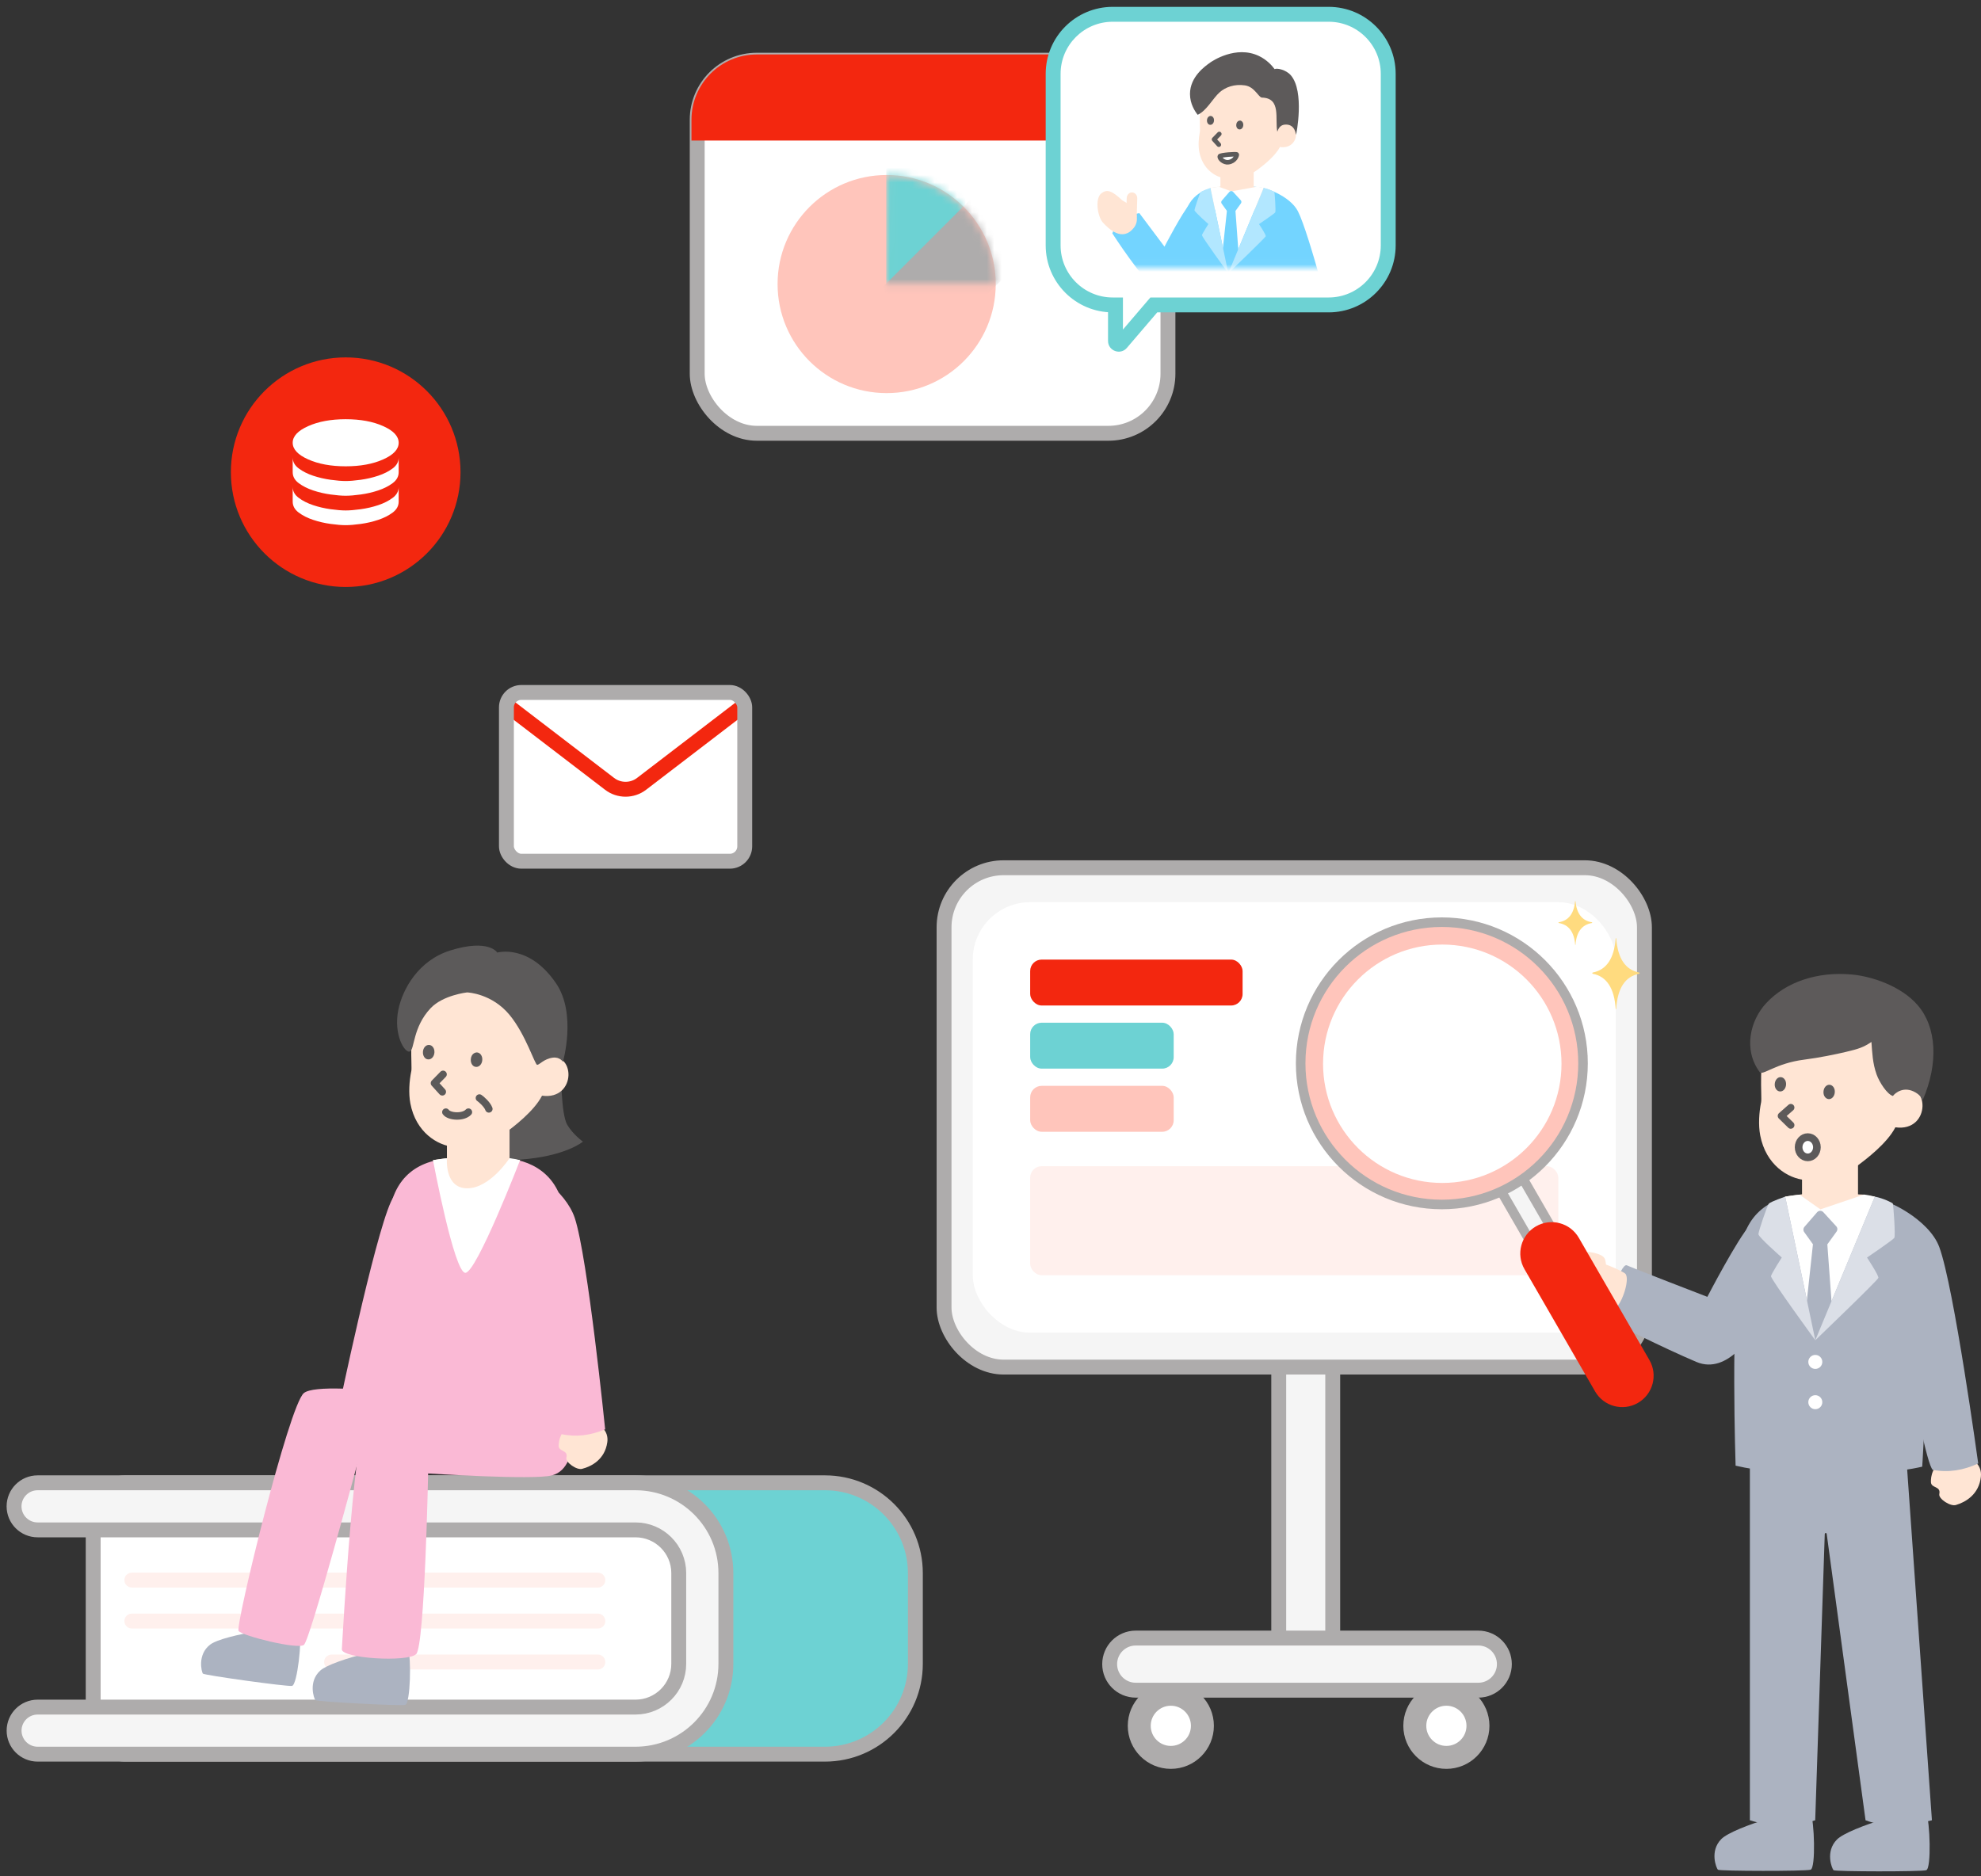 <svg width="266" height="252" viewBox="0 0 266 252" fill="none" xmlns="http://www.w3.org/2000/svg">
<rect x="0" y="0" width="266" height="252" fill="#333333" stroke="none"/>
<circle cx="46.418" cy="63.417" r="15.417" fill="#F3270F"/>
<mask id="mask0_333_23437" style="mask-type:alpha" maskUnits="userSpaceOnUse" x="36" y="53" width="20" height="20">
<rect x="36.931" y="53.93" width="18.975" height="18.975" fill="white"/>
</mask>
<g mask="url(#mask0_333_23437)">
<path d="M46.417 62.627C48.394 62.627 50.074 62.317 51.457 61.698C52.841 61.078 53.533 60.334 53.533 59.464C53.533 58.595 52.841 57.85 51.457 57.231C50.074 56.611 48.394 56.302 46.417 56.302C44.441 56.302 42.761 56.611 41.377 57.231C39.993 57.85 39.302 58.595 39.302 59.464C39.302 60.334 39.993 61.078 41.377 61.698C42.761 62.317 44.441 62.627 46.417 62.627ZM46.417 64.603C46.957 64.603 47.633 64.547 48.443 64.435C49.254 64.323 50.034 64.142 50.785 63.892C51.536 63.641 52.182 63.315 52.722 62.913C53.263 62.511 53.533 62.021 53.533 61.441V63.417C53.533 63.997 53.263 64.488 52.722 64.89C52.182 65.292 51.536 65.618 50.785 65.868C50.034 66.119 49.254 66.3 48.443 66.412C47.633 66.524 46.957 66.58 46.417 66.58C45.877 66.58 45.202 66.524 44.391 66.412C43.581 66.3 42.8 66.119 42.049 65.868C41.298 65.618 40.652 65.292 40.112 64.89C39.572 64.488 39.302 63.997 39.302 63.417V61.441C39.302 62.021 39.572 62.511 40.112 62.913C40.652 63.315 41.298 63.641 42.049 63.892C42.8 64.142 43.581 64.323 44.391 64.435C45.202 64.547 45.877 64.603 46.417 64.603ZM46.417 68.556C46.957 68.556 47.633 68.5 48.443 68.388C49.254 68.276 50.034 68.095 50.785 67.845C51.536 67.594 52.182 67.268 52.722 66.866C53.263 66.465 53.533 65.974 53.533 65.394V67.371C53.533 67.95 53.263 68.441 52.722 68.843C52.182 69.245 51.536 69.571 50.785 69.821C50.034 70.072 49.254 70.253 48.443 70.365C47.633 70.477 46.957 70.533 46.417 70.533C45.877 70.533 45.202 70.477 44.391 70.365C43.581 70.253 42.8 70.072 42.049 69.821C41.298 69.571 40.652 69.245 40.112 68.843C39.572 68.441 39.302 67.95 39.302 67.371V65.394C39.302 65.974 39.572 66.465 40.112 66.866C40.652 67.268 41.298 67.594 42.049 67.845C42.8 68.095 43.581 68.276 44.391 68.388C45.202 68.5 45.877 68.556 46.417 68.556Z" fill="white"/>
</g>
<rect x="93.618" y="8.086" width="63.21" height="50.106" rx="8" fill="white" stroke="#AEACAC" stroke-width="2"/>
<path d="M93.618 16.086C93.618 11.668 97.2 8.086 101.618 8.086H148.828C153.246 8.086 156.828 11.668 156.828 16.086V18.107H93.618V16.086Z" fill="#F3270F" stroke="#F3270F" stroke-width="1.542"/>
<path d="M119.056 52.797C127.145 52.797 133.703 46.239 133.703 38.15C133.703 30.061 127.145 23.504 119.056 23.504C110.967 23.504 104.41 30.061 104.41 38.15C104.41 46.239 110.967 52.797 119.056 52.797Z" fill="#FFC5BB"/>
<mask id="mask1_333_23437" style="mask-type:luminance" maskUnits="userSpaceOnUse" x="119" y="23" width="15" height="16">
<path d="M119.05 23.505C127.086 23.505 133.697 30.118 133.697 38.151C128.868 38.151 123.826 38.157 119.001 38.159C119.05 32.216 119.05 30.832 119.05 23.505Z" fill="white"/>
</mask>
<g mask="url(#mask1_333_23437)">
<path d="M129.623 17.1H119V43.429H129.623V17.1Z" fill="#6DD2D3"/>
<path d="M140.145 31.965L132.634 24.453L114.016 43.071L121.528 50.582L140.145 31.965Z" fill="#AEACAC"/>
</g>
<path d="M178.405 1.92C182.823 1.92 186.405 5.502 186.405 9.92V32.953C186.405 37.371 182.823 40.953 178.405 40.953H154.929L150.552 46.073C150.288 46.382 149.782 46.195 149.782 45.789V40.953H149.411C144.993 40.953 141.411 37.371 141.411 32.953V9.92C141.411 5.502 144.993 1.92 149.411 1.92H178.405Z" fill="white"/>
<path d="M154.929 40.953V39.953H154.469L154.169 40.303L154.929 40.953ZM150.552 46.073L151.312 46.723L151.312 46.723L150.552 46.073ZM149.782 40.953H150.782V39.953H149.782V40.953ZM149.411 40.953L149.411 41.953H149.411V40.953ZM149.411 1.92V0.92V1.92ZM178.405 1.92V2.92C182.271 2.92 185.405 6.054 185.405 9.92H186.405H187.405C187.405 4.949 183.376 0.92 178.405 0.92V1.92ZM186.405 9.92H185.405V32.953H186.405H187.405V9.92H186.405ZM186.405 32.953H185.405C185.405 36.819 182.271 39.953 178.405 39.953V40.953V41.953C183.376 41.953 187.405 37.924 187.405 32.953H186.405ZM178.405 40.953V39.953H154.929V40.953V41.953H178.405V40.953ZM154.929 40.953L154.169 40.303L149.791 45.423L150.552 46.073L151.312 46.723L155.689 41.603L154.929 40.953ZM150.552 46.073L149.791 45.423C150.132 45.026 150.782 45.266 150.782 45.789H149.782H148.782C148.782 47.124 150.444 47.738 151.312 46.723L150.552 46.073ZM149.782 45.789H150.782V40.953H149.782H148.782V45.789H149.782ZM149.782 40.953V39.953H149.411V40.953V41.953H149.782V40.953ZM149.411 40.953L149.411 39.953C145.545 39.953 142.411 36.819 142.411 32.953H141.411H140.411C140.411 37.924 144.44 41.953 149.411 41.953L149.411 40.953ZM141.411 32.953H142.411V9.92H141.411H140.411V32.953H141.411ZM141.411 9.92H142.411C142.411 6.054 145.545 2.92 149.411 2.92V1.92V0.92C144.44 0.92 140.411 4.949 140.411 9.92H141.411ZM149.411 1.92V2.92H178.405V1.92V0.92H149.411V1.92Z" fill="#6DD2D3"/>
<mask id="mask2_333_23437" style="mask-type:luminance" maskUnits="userSpaceOnUse" x="145" y="4" width="37" height="32">
<path d="M181.676 35.972L145.324 35.972V4L181.676 4V35.972Z" fill="white"/>
</mask>
<g mask="url(#mask2_333_23437)">
<g clip-path="url(#clip0_333_23437)">
<path d="M168.151 25.073H164.511C161.209 25.073 159.344 26.709 158.915 29.653C158.17 34.77 158.571 46.705 158.571 46.705C162.289 47.59 169.532 47.696 173.459 46.784C173.459 46.784 174.19 36.063 173.325 29.617C172.804 25.739 169.662 25.073 168.151 25.073Z" fill="#73D4FF"/>
<path d="M169.38 25.285C169.607 25.073 173.208 26.257 174.285 28.383C175.818 31.409 179.337 45.191 179.337 45.191C178.23 45.868 177.053 46.203 175.793 46.113C174.815 45.423 169.172 25.481 169.382 25.286L169.38 25.285Z" fill="#73D4FF"/>
<path d="M169.682 25.238C167.321 24.89 164.939 24.834 162.526 25.238V28.145H169.682V25.238Z" fill="#FFE5D4"/>
<path d="M168.338 26.247H163.872V20.707H168.338V26.247Z" fill="#FFE5D4"/>
<path d="M162.527 25.238L164.932 36.7L169.683 25.238C169.363 25.163 169.106 25.107 168.818 25.075L165.337 25.7L163.672 25.081C163.278 25.125 162.895 25.177 162.527 25.239V25.238Z" fill="white"/>
<path d="M165.571 25.764C165.436 25.618 165.206 25.621 165.076 25.77L164.063 26.939C163.962 27.055 163.954 27.225 164.044 27.35L165.052 28.753C165.183 28.936 165.456 28.936 165.589 28.753L166.63 27.312C166.721 27.185 166.712 27.01 166.605 26.895L165.571 25.764Z" fill="#73D4FF"/>
<path d="M164.746 28.327H165.892L166.351 34.589L164.932 37.159L164.07 34.578L164.744 28.328L164.746 28.327Z" fill="#73D4FF"/>
<path d="M169.684 25.238C170.377 25.375 171.088 25.732 171.12 25.796C171.152 25.86 171.346 28.359 171.233 28.53C171.12 28.701 169.056 30.099 169.056 30.099C169.056 30.099 170.006 31.529 169.961 31.723C169.917 31.916 164.931 36.698 164.931 36.698L169.684 25.236V25.238Z" fill="#B2E7FF"/>
<path d="M161.228 25.795C161.094 25.949 160.394 28.011 160.394 28.235C160.394 28.46 162.257 30.094 162.257 30.094C162.257 30.094 161.441 31.369 161.396 31.581C161.352 31.793 164.932 36.698 164.932 36.698L162.529 25.236C162.529 25.236 161.364 25.641 161.23 25.795H161.228Z" fill="#B2E7FF"/>
<path d="M159.781 27.385C158.776 28.469 156.361 33.127 156.361 33.127L152.985 28.62C151.245 28.899 149.956 29.733 149.358 31.341C149.358 31.341 153.558 37.846 155.293 38.85C157.854 40.332 159.783 35.654 159.783 35.654V27.385H159.781Z" fill="#73D4FF"/>
<path d="M152.257 30.582C150.717 32.547 148.858 30.714 148.112 29.914C147.366 29.114 146.975 26.616 147.92 25.935C148.657 25.403 149.287 25.59 150.659 26.88L151.732 27.538C152.724 28.314 152.961 29.685 152.257 30.582Z" fill="#FFE5D4"/>
<path d="M152.706 26.646C152.718 26.215 152.411 25.855 152.02 25.841C151.63 25.827 151.303 26.166 151.291 26.596L151.224 28.905C151.211 29.337 151.518 29.697 151.909 29.711C152.3 29.725 152.626 29.386 152.638 28.956L152.706 26.646Z" fill="#FFE5D4"/>
<path d="M161.11 17.734C160.948 18.541 160.875 19.544 161.036 20.389C161.491 22.763 163.262 23.842 164.624 23.964C165.459 24.038 167.22 24.055 168.959 22.72C169.441 22.349 171.19 21.053 171.857 19.748C174.746 20.153 174.676 15.884 172.112 16.605C171.75 16.724 172.202 11.156 167.843 10.416C164.721 9.886 162.531 10.633 161.642 12.589C160.844 14.347 161.203 17.282 161.113 17.735L161.11 17.734Z" fill="#FFE5D4"/>
<path d="M162.525 16.762H162.497C162.247 16.762 162.044 16.485 162.068 16.134C162.091 15.802 162.315 15.556 162.583 15.576C162.847 15.596 163.036 15.87 163.011 16.203C162.989 16.524 162.778 16.765 162.525 16.765V16.762Z" fill="#5D5A5A"/>
<path d="M166.456 17.38H166.428C166.178 17.38 165.972 17.104 166 16.753C166.036 16.29 166.372 16.183 166.514 16.194C166.764 16.212 166.967 16.47 166.943 16.821C166.92 17.142 166.709 17.383 166.456 17.383V17.38Z" fill="#5D5A5A"/>
<path d="M162.498 8.403C161.805 8.891 159.795 10.308 159.786 12.606C159.781 13.961 160.472 14.978 160.816 15.416C161.988 14.912 162.875 13.189 163.761 12.403C164.53 11.719 165.745 11.248 167.183 11.469C168.491 11.671 168.993 13.098 169.451 13.108C172.076 13.171 171.166 15.98 171.51 17.687C171.592 17.577 171.707 16.757 172.63 16.73C173.945 16.692 173.999 18.114 174.026 18.114C174.054 18.114 175.215 12.276 173.32 10.103C172.66 9.349 171.438 9.11 171.151 9.287C170.773 8.775 170.096 8.023 169.042 7.518C165.947 6.044 162.749 8.223 162.498 8.4H162.499L162.498 8.403Z" fill="#5D5A5A"/>
<path d="M163.722 17.992L163.013 18.72L163.66 19.432" stroke="#5C5A5A" stroke-width="0.61" stroke-linecap="round" stroke-linejoin="round"/>
<path d="M163.796 20.988C163.847 20.808 166.058 20.641 166.073 20.754C166.089 20.866 165.855 21.662 164.935 21.789C164.35 21.87 163.706 21.307 163.796 20.988Z" fill="white" stroke="#5C5A5A" stroke-width="0.61" stroke-linecap="round" stroke-linejoin="round"/>
</g>
</g>
<path d="M178.953 179.981V223.462H171.703V179.981H178.953Z" fill="#F5F5F5" stroke="#AEACAC" stroke-width="2"/>
<rect x="126.764" y="116.542" width="94.044" height="67.064" rx="8" fill="#F5F5F5" stroke="#AEACAC" stroke-width="2"/>
<rect x="130.619" y="121.167" width="86.336" height="57.814" rx="7.709" fill="white"/>
<rect x="138.327" y="128.876" width="28.522" height="6.167" rx="1.542" fill="#F3270F"/>
<rect x="138.327" y="137.354" width="19.271" height="6.167" rx="1.542" fill="#6DD2D3"/>
<rect x="138.327" y="145.834" width="19.271" height="6.167" rx="1.542" fill="#FFC5BB"/>
<rect x="138.327" y="156.626" width="70.919" height="14.646" rx="1.542" fill="#FFF0ED"/>
<circle cx="157.214" cy="231.785" r="4.24" fill="white" stroke="#AEACAC" stroke-width="3.083"/>
<circle cx="194.214" cy="231.785" r="4.24" fill="white" stroke="#AEACAC" stroke-width="3.083"/>
<path d="M152.501 220H198.501C200.434 220 202.001 221.567 202.001 223.5C202.001 225.433 200.434 227 198.501 227H152.501C150.568 227 149.001 225.433 149.001 223.5C149.001 221.567 150.568 220 152.501 220Z" fill="#F5F5F5" stroke="#AEACAC" stroke-width="2"/>
<rect x="68" y="93" width="32" height="22.667" rx="2" fill="white"/>
<path d="M68 94.666L81.852 105.274C83.113 106.242 84.887 106.242 86.148 105.274L100 94.666" stroke="#F3270F" stroke-width="2" stroke-miterlimit="10"/>
<rect x="68" y="93" width="32" height="22.667" rx="2" stroke="#AEACAC" stroke-width="2"/>
<path d="M122.911 211.275C122.911 204.577 117.475 199.147 110.769 199.147H16.741C14.993 199.147 13.576 200.563 13.576 202.308C13.576 204.054 14.993 205.469 16.741 205.469V229.271C14.995 229.273 13.582 230.688 13.582 232.431C13.582 234.177 14.998 235.592 16.746 235.592H110.769C117.475 235.592 122.911 230.163 122.911 223.465V211.275Z" fill="#6DD2D3"/>
<path d="M16.746 229.271C16.744 229.271 16.743 229.271 16.741 229.271M16.741 229.271C14.995 229.273 13.582 230.688 13.582 232.431C13.582 234.177 14.998 235.592 16.746 235.592H110.769C117.475 235.592 122.911 230.163 122.911 223.465V211.275C122.911 204.577 117.475 199.147 110.769 199.147H16.741C14.993 199.147 13.576 200.563 13.576 202.308C13.576 204.054 14.993 205.469 16.741 205.469V229.271Z" stroke="#AEACAC" stroke-width="2" stroke-linecap="round" stroke-linejoin="round"/>
<path d="M85.468 203.585H12.513V231.153H85.468C90.024 231.153 93.717 227.46 93.718 222.903V211.835C93.717 207.279 90.024 203.585 85.468 203.585Z" fill="white" stroke="#AEACAC" stroke-width="2"/>
<path fill-rule="evenodd" clip-rule="evenodd" d="M97.469 211.275C97.469 204.577 92.033 199.147 85.327 199.147H5.051C3.304 199.147 1.887 200.563 1.887 202.308C1.887 204.054 3.304 205.469 5.051 205.469H85.327C88.537 205.469 91.139 208.068 91.139 211.275V223.465C91.139 226.671 88.537 229.271 85.327 229.271H5.057C3.309 229.271 1.892 230.686 1.892 232.431C1.892 234.177 3.309 235.592 5.057 235.592H85.327C92.033 235.592 97.469 230.163 97.469 223.465V211.275Z" fill="#F5F5F5" stroke="#AEACAC" stroke-width="2" stroke-linecap="round" stroke-linejoin="round"/>
<path d="M17.702 212.213L80.277 212.213" stroke="#FFF0ED" stroke-width="2" stroke-linecap="round"/>
<path d="M17.703 217.714L80.278 217.714" stroke="#FFF0ED" stroke-width="2" stroke-linecap="round"/>
<path d="M44.52 223.215L80.277 223.215" stroke="#FFF0ED" stroke-width="2" stroke-linecap="round"/>
<g clip-path="url(#clip1_333_23437)">
<path d="M265.985 198.329C265.733 200.72 263.915 201.745 262.669 202.115C261.932 202.393 260.267 201.296 260.401 200.666V200.656C260.642 199.544 259.309 199.914 259.278 199.058C259.263 198.663 259.311 198.121 259.571 197.545C261.02 194.334 266.316 195.169 265.985 198.326V198.329Z" fill="#FFE5D4"/>
<path d="M252.787 161.359C253.208 161.051 259.003 163.717 260.396 167.478C262.379 172.834 265.626 196.551 265.626 196.551C263.645 197.471 261.613 197.805 259.522 197.414C258.02 196.073 252.402 161.644 252.787 161.359Z" fill="#ACB3C1"/>
<path d="M243.12 251.112C242.398 251.327 230.864 251.304 230.672 251.112C230.479 250.919 229.513 248.635 231.126 246.997C232.739 245.358 242.614 242.432 243.117 243.449C243.621 244.469 243.839 250.896 243.117 251.112H243.12Z" fill="#ACB3C1"/>
<path d="M258.646 251.176C257.924 251.392 246.39 251.369 246.198 251.176C246.005 250.983 245.039 248.7 246.652 247.061C248.266 245.422 258.14 242.496 258.643 243.514C259.147 244.533 259.365 250.96 258.643 251.176H258.646Z" fill="#ACB3C1"/>
<path d="M234.966 190.16V244.471C237.843 245.378 240.766 245.391 243.738 244.471L245.02 206.035C245.02 205.845 245.285 205.845 245.285 206.035L250.497 244.471C253.155 245.473 256.181 245.296 259.41 244.471L255.578 190.16H234.969H234.966Z" fill="#ACB3C1"/>
<path d="M251.747 160.712C247.774 160.127 243.764 160.032 239.703 160.712V165.606H251.747V160.712Z" fill="#FFE5D4"/>
<path d="M249.173 160.437H243.047C237.488 160.437 234.349 163.19 233.627 168.145C232.374 176.758 233.049 196.846 233.049 196.846C239.307 198.336 251.498 198.513 258.107 196.98C258.107 196.98 259.338 178.934 257.881 168.084C257.005 161.556 251.716 160.437 249.173 160.437Z" fill="#ACB3C1"/>
<path d="M249.485 166.276H241.969V156.342H249.485V166.276Z" fill="#FFE5D4"/>
<path d="M250.396 162.921H241.632V160.447C244.553 160.303 247.473 160.303 250.396 160.447V162.921Z" fill="#FFE5D4"/>
<path d="M239.706 160.711L243.754 180.003L251.75 160.711C251.211 160.586 250.779 160.49 250.294 160.437L244.435 162.422L241.632 160.447C240.969 160.521 240.325 160.609 239.706 160.714V160.711Z" fill="white"/>
<path d="M244.826 162.8C244.6 162.553 244.212 162.558 243.993 162.81L242.288 164.778C242.118 164.973 242.105 165.258 242.257 165.469L243.952 167.83C244.173 168.138 244.633 168.138 244.857 167.83L246.608 165.405C246.763 165.191 246.747 164.896 246.567 164.703L244.826 162.8Z" fill="#ACB3C1"/>
<path d="M243.436 167.113H245.366L246.139 177.652L243.75 181.978L242.299 177.634L243.434 167.115L243.436 167.113Z" fill="#ACB3C1"/>
<path d="M251.749 160.712C252.916 160.943 254.113 161.544 254.167 161.652C254.22 161.76 254.547 165.965 254.357 166.253C254.167 166.541 250.694 168.894 250.694 168.894C250.694 168.894 252.291 171.3 252.217 171.627C252.142 171.953 243.75 180.001 243.75 180.001L251.749 160.709V160.712Z" fill="#DBDFE7"/>
<path d="M237.518 161.652C237.292 161.912 236.113 165.382 236.113 165.76C236.113 166.137 239.249 168.888 239.249 168.888C239.249 168.888 237.875 171.033 237.801 171.39C237.726 171.747 243.752 180.003 243.752 180.003L239.707 160.712C239.707 160.712 237.747 161.393 237.521 161.652H237.518Z" fill="#DBDFE7"/>
<path d="M243.752 183.851C243.232 183.851 242.812 183.43 242.812 182.911C242.812 182.392 243.232 181.971 243.752 181.971C244.271 181.971 244.692 182.392 244.692 182.911C244.692 183.43 244.271 183.851 243.752 183.851Z" fill="white"/>
<path d="M243.752 189.261C243.232 189.261 242.812 188.84 242.812 188.321C242.812 187.801 243.232 187.38 243.752 187.38C244.271 187.38 244.692 187.801 244.692 188.321C244.692 188.84 244.271 189.261 243.752 189.261Z" fill="white"/>
<path d="M235.01 164.509C233.317 166.333 229.254 174.172 229.254 174.172C229.254 174.172 219.331 170.348 218.444 169.939C217.561 169.531 215.367 176.69 215.734 177.062C216.099 177.435 223.474 181.088 227.777 182.911C232.079 184.735 235.36 178.878 235.36 178.878L235.01 164.509Z" fill="#ACB3C1"/>
<path d="M218.215 171.041C217.763 170.658 212.957 168.305 211.878 169.833C210.799 171.362 211.438 174.876 212.689 175.166C213.94 175.456 216.45 176.024 216.948 175.652C217.863 174.968 218.916 171.634 218.215 171.041Z" fill="#FFE5D4"/>
<path d="M210.248 174.868C209.65 174.103 209.974 168.721 211.086 168.298C212.201 167.874 215.096 168.143 215.491 169.066C215.887 169.988 215.753 175.112 214.813 175.847C213.875 176.582 210.564 175.272 210.246 174.866L210.248 174.868Z" fill="#FFE5D4"/>
<path d="M197.592 146.348L194.674 148.033L207.102 169.559L210.02 167.874L197.592 146.348Z" fill="#F5F5F5" stroke="#AEACAC" stroke-width="1.284"/>
<path d="M221.477 182.662L211.998 166.245C210.834 164.231 208.258 163.54 206.244 164.704C204.23 165.868 203.539 168.444 204.703 170.458L214.181 186.875C215.345 188.889 217.922 189.58 219.935 188.416C221.949 187.252 222.64 184.676 221.477 182.662Z" fill="#F3270F"/>
<path d="M193.604 161.767C183.135 161.767 174.647 153.28 174.647 142.81C174.647 132.34 183.135 123.853 193.604 123.853C204.074 123.853 212.562 132.34 212.562 142.81C212.562 153.28 204.074 161.767 193.604 161.767Z" fill="#FFC5BB" stroke="#AEACAC" stroke-width="1.284"/>
<path d="M193.662 158.875C184.821 158.875 177.654 151.708 177.654 142.867C177.654 134.026 184.821 126.858 193.662 126.858C202.503 126.858 209.671 134.026 209.671 142.867C209.671 151.708 202.503 158.875 193.662 158.875Z" fill="white"/>
<path d="M209.298 123.866C210.618 123.647 211.348 122.7 211.497 121.032C211.497 121.002 211.551 121.002 211.551 121.032C211.702 122.7 212.432 123.647 213.75 123.866C213.814 123.876 213.814 123.956 213.75 123.966C212.409 124.195 211.679 125.173 211.551 126.889C211.551 126.92 211.507 126.92 211.507 126.889C211.379 125.173 210.649 124.195 209.308 123.966C209.244 123.956 209.244 123.876 209.308 123.866H209.298Z" fill="#FFDB7F"/>
<path d="M213.876 130.614C215.715 130.249 216.74 128.723 216.946 126.041C216.946 125.99 217.023 125.99 217.023 126.041C217.226 128.734 218.253 130.249 220.092 130.614C220.18 130.634 220.18 130.76 220.092 130.781C218.215 131.146 217.187 132.723 217.015 135.497C217.015 135.548 216.948 135.548 216.948 135.497C216.763 132.723 215.738 131.143 213.871 130.781C213.784 130.76 213.784 130.634 213.871 130.614H213.881H213.876Z" fill="#FFDB7F"/>
<path d="M236.476 148.025C236.204 149.379 236.083 151.061 236.353 152.482C237.116 156.463 240.085 158.274 242.371 158.477C243.771 158.603 246.728 158.632 249.641 156.389C250.45 155.767 253.383 153.594 254.501 151.403C259.348 152.081 259.23 144.922 254.93 146.127C254.321 146.327 255.081 136.985 247.768 135.744C242.53 134.855 238.855 136.109 237.365 139.389C236.026 142.338 236.627 147.262 236.476 148.023V148.025Z" fill="#FFE5D4"/>
<path d="M239.038 146.586H238.994C238.57 146.556 238.264 146.111 238.305 145.572C238.344 145.032 238.706 144.632 239.133 144.665C239.351 144.68 239.549 144.814 239.68 145.027C239.79 145.212 239.842 145.443 239.824 145.682C239.806 145.919 239.723 146.142 239.59 146.309C239.443 146.489 239.246 146.589 239.043 146.589L239.038 146.586Z" fill="#5D5A5A"/>
<path d="M245.583 147.614H245.539C245.321 147.599 245.123 147.465 244.992 147.252C244.882 147.067 244.83 146.836 244.851 146.597C244.889 146.057 245.251 145.659 245.678 145.69C245.896 145.706 246.094 145.839 246.225 146.052C246.335 146.237 246.387 146.468 246.366 146.707C246.33 147.226 245.989 147.617 245.585 147.617L245.583 147.614Z" fill="#5D5A5A"/>
<path d="M240.463 151.598C240.342 151.598 240.219 151.555 240.124 151.462L238.852 150.219C238.757 150.124 238.703 149.995 238.706 149.859C238.708 149.726 238.77 149.597 238.87 149.507L240.142 148.385C240.342 148.207 240.648 148.228 240.825 148.426C241.002 148.626 240.984 148.932 240.784 149.109L239.903 149.885L240.802 150.763C240.992 150.951 240.997 151.257 240.81 151.447C240.715 151.544 240.591 151.593 240.463 151.593H240.46L240.463 151.598Z" fill="#5D5A5A"/>
<path d="M242.739 155.441C242.061 155.441 241.511 154.832 241.511 154.08C241.511 153.328 242.061 152.718 242.739 152.718C243.417 152.718 243.967 153.328 243.967 154.08C243.967 154.832 243.417 155.441 242.739 155.441Z" fill="white" stroke="#5C5A5A" stroke-width="1.028" stroke-linecap="round" stroke-linejoin="round"/>
<path d="M251.287 139.941C250.224 140.648 249.612 140.866 247.814 141.287C246.489 141.598 244.267 142.06 242.26 142.315C238.405 142.8 236.671 144.514 236.283 143.984C234.053 140.969 234.993 137.046 237.172 134.711C239.818 131.873 244.028 130.455 248.672 130.881C251.215 131.115 255.235 132.363 257.524 135.03C260.031 137.953 260.327 142.78 258.166 147.763C258.069 147.532 257.873 147.113 257.213 146.725C255.644 145.803 254.462 146.795 254.174 147.195C253.393 146.967 252.363 145.369 251.981 144.303C251.444 142.813 251.395 141.369 251.287 139.936V139.941Z" fill="#5D5A5A"/>
</g>
<g clip-path="url(#clip2_333_23437)">
<path d="M75.346 143.734C75.346 143.734 75.296 149.559 76.166 151.06C76.919 152.354 78.271 153.327 78.271 153.327C78.271 153.327 75.952 155.314 69.793 155.746C65.826 156.022 62.619 155.549 62.619 155.549V151.285" fill="#5C5A5A"/>
<path d="M39.207 226.424C38.486 226.533 27.395 224.985 27.238 224.773C27.081 224.561 26.453 222.237 28.223 220.876C29.994 219.514 39.875 218.008 40.224 219.055C40.574 220.103 39.93 226.312 39.209 226.424H39.207Z" fill="#ACB3C1"/>
<path d="M54.411 228.97C53.701 229.142 42.52 228.534 42.345 228.337C42.171 228.14 41.348 225.878 42.996 224.372C44.644 222.866 54.364 220.53 54.8 221.544C55.237 222.557 55.12 228.801 54.411 228.97Z" fill="#ACB3C1"/>
<path d="M44.297 191.218C44.38 193.549 46.075 194.666 47.257 195.108C47.953 195.424 49.639 194.474 49.549 193.856V193.846C49.392 192.751 50.656 193.2 50.743 192.375C50.783 191.993 50.773 191.465 50.561 190.891C49.374 187.684 44.188 188.141 44.297 191.218Z" fill="#FFE5D4"/>
<path d="M60.26 156.01C59.873 155.683 54.083 157.877 52.483 161.426C50.203 166.477 45.473 189.231 45.473 189.231C47.331 190.253 49.273 190.714 51.328 190.475C52.871 189.278 60.616 156.311 60.262 156.01H60.26Z" fill="#FAB9D5"/>
<path d="M76.62 188.061C76.62 188.061 78.443 197.011 74.114 198.153C71.668 198.799 57.487 197.891 57.487 197.891C57.487 197.891 57.031 221.026 55.884 222.153C54.737 223.278 45.82 222.739 45.902 221.495C45.985 220.25 47.62 189.401 49.792 188.226C51.964 187.052 76.618 188.061 76.618 188.061H76.62Z" fill="#FAB9D5"/>
<path d="M67.176 188.946C67.176 188.946 43.425 185.006 40.807 187.091C38.804 188.687 31.563 218.39 32.035 219.043C32.506 219.696 39.964 221.566 40.807 220.916C41.65 220.265 48.247 195.614 48.247 195.614C48.247 195.614 63.553 197.571 64.582 197.267C65.612 196.963 68.662 189.57 67.178 188.946H67.176Z" fill="#FAB9D5"/>
<path d="M81.545 193.702C81.221 196.013 79.418 196.946 78.198 197.262C77.473 197.507 75.894 196.385 76.049 195.779L76.054 195.769C76.321 194.697 75.017 195.011 75.017 194.18C75.017 193.796 75.082 193.27 75.351 192.724C76.867 189.657 81.976 190.65 81.547 193.702H81.545Z" fill="#FFE5D4"/>
<path d="M70.004 157.384C71.004 156.541 75.954 159.885 77.178 163.58C78.921 168.842 81.258 191.964 81.258 191.964C79.305 192.789 77.323 193.044 75.306 192.592C73.894 191.241 69.648 157.686 70.004 157.384Z" fill="#FAB9D5"/>
<path d="M55.223 143.864C54.959 145.183 54.839 146.821 55.103 148.203C55.846 152.08 58.739 153.843 60.966 154.043C62.33 154.165 65.207 154.192 68.047 152.01C68.835 151.404 71.693 149.287 72.782 147.155C77.503 147.816 77.388 140.842 73.199 142.019C72.608 142.213 73.346 133.117 66.224 131.908C61.123 131.042 57.544 132.262 56.093 135.458C54.789 138.331 55.375 143.126 55.228 143.866L55.223 143.864Z" fill="#FFE5D4"/>
<path d="M57.537 142.278H57.492C57.083 142.278 56.751 141.827 56.791 141.253C56.828 140.71 57.195 140.308 57.631 140.341C58.063 140.373 58.372 140.822 58.332 141.366C58.295 141.889 57.95 142.283 57.537 142.283V142.278Z" fill="#5D5A5A"/>
<path d="M63.963 143.285H63.918C63.509 143.285 63.173 142.834 63.218 142.26C63.278 141.505 63.826 141.33 64.058 141.348C64.467 141.378 64.799 141.799 64.759 142.373C64.721 142.896 64.377 143.29 63.963 143.29V143.285Z" fill="#5D5A5A"/>
<path d="M59.867 149.362C60.318 149.995 62.211 150.11 62.899 149.362" stroke="#5C5A5A" stroke-width="0.997" stroke-linecap="round" stroke-linejoin="round"/>
<path d="M59.496 144.288L58.336 145.475L59.393 146.639" stroke="#5C5A5A" stroke-width="0.997" stroke-linecap="round" stroke-linejoin="round"/>
<path d="M67.329 155.548H61.382C55.986 155.548 52.939 158.221 52.238 163.031C51.021 171.392 51.677 190.892 51.677 190.892C57.752 192.338 69.586 192.51 76.002 191.021C76.002 191.021 77.196 173.504 75.782 162.972C74.932 156.636 69.798 155.548 67.329 155.548Z" fill="#FAB9D5"/>
<path d="M68.419 150.983H60.011V156.192H68.419V150.983Z" fill="#FFE5D4"/>
<path d="M69.833 155.815C65.976 155.247 62.083 155.154 58.141 155.815L60.011 160.565H66.719L69.833 155.815Z" fill="#FFE5D4"/>
<path d="M58.141 155.815C58.141 155.815 60.981 170.946 62.485 170.946C63.988 170.946 69.833 155.815 69.833 155.815C69.31 155.693 68.891 155.601 68.419 155.548C68.419 155.548 65.806 159.595 62.732 159.595C59.657 159.595 60.011 155.558 60.011 155.558C59.368 155.631 58.742 155.715 58.141 155.818V155.815Z" fill="white"/>
<path d="M64.372 147.467C64.572 147.586 65.442 148.34 65.642 148.933" stroke="#5C5A5A" stroke-width="0.997" stroke-linecap="round" stroke-linejoin="round"/>
<path d="M62.711 133.286C62.85 133.286 66.057 133.448 68.416 136.301C70.597 138.939 71.824 143.013 72.131 143.013C72.438 143.013 73.029 142.208 74.226 142.048C75.181 141.921 75.587 142.609 75.587 142.609C75.587 142.609 77.457 136.161 74.667 132.067C71.016 126.706 66.775 127.935 66.775 127.935C66.775 127.935 65.64 126.035 60.456 127.653C56.163 128.995 54.043 132.882 53.489 135.603C52.794 139.019 54.387 141.495 55.035 141.221C55.684 140.946 55.402 137.976 57.818 135.408C59.476 133.645 62.713 133.286 62.713 133.286H62.711Z" fill="#5C5A5A"/>
</g>
<defs>
<clipPath id="clip0_333_23437">
<rect width="30.916" height="72.027" fill="white" transform="matrix(-1 0 0 1 178.279 7.009)"/>
</clipPath>
<clipPath id="clip1_333_23437">
<rect width="92" height="130.321" fill="white" transform="matrix(-1 0 0 1 266 121.009)"/>
</clipPath>
<clipPath id="clip2_333_23437">
<rect width="54.568" height="102" fill="white" transform="matrix(-1 0 0 1 81.568 127)"/>
</clipPath>
</defs>
</svg>
